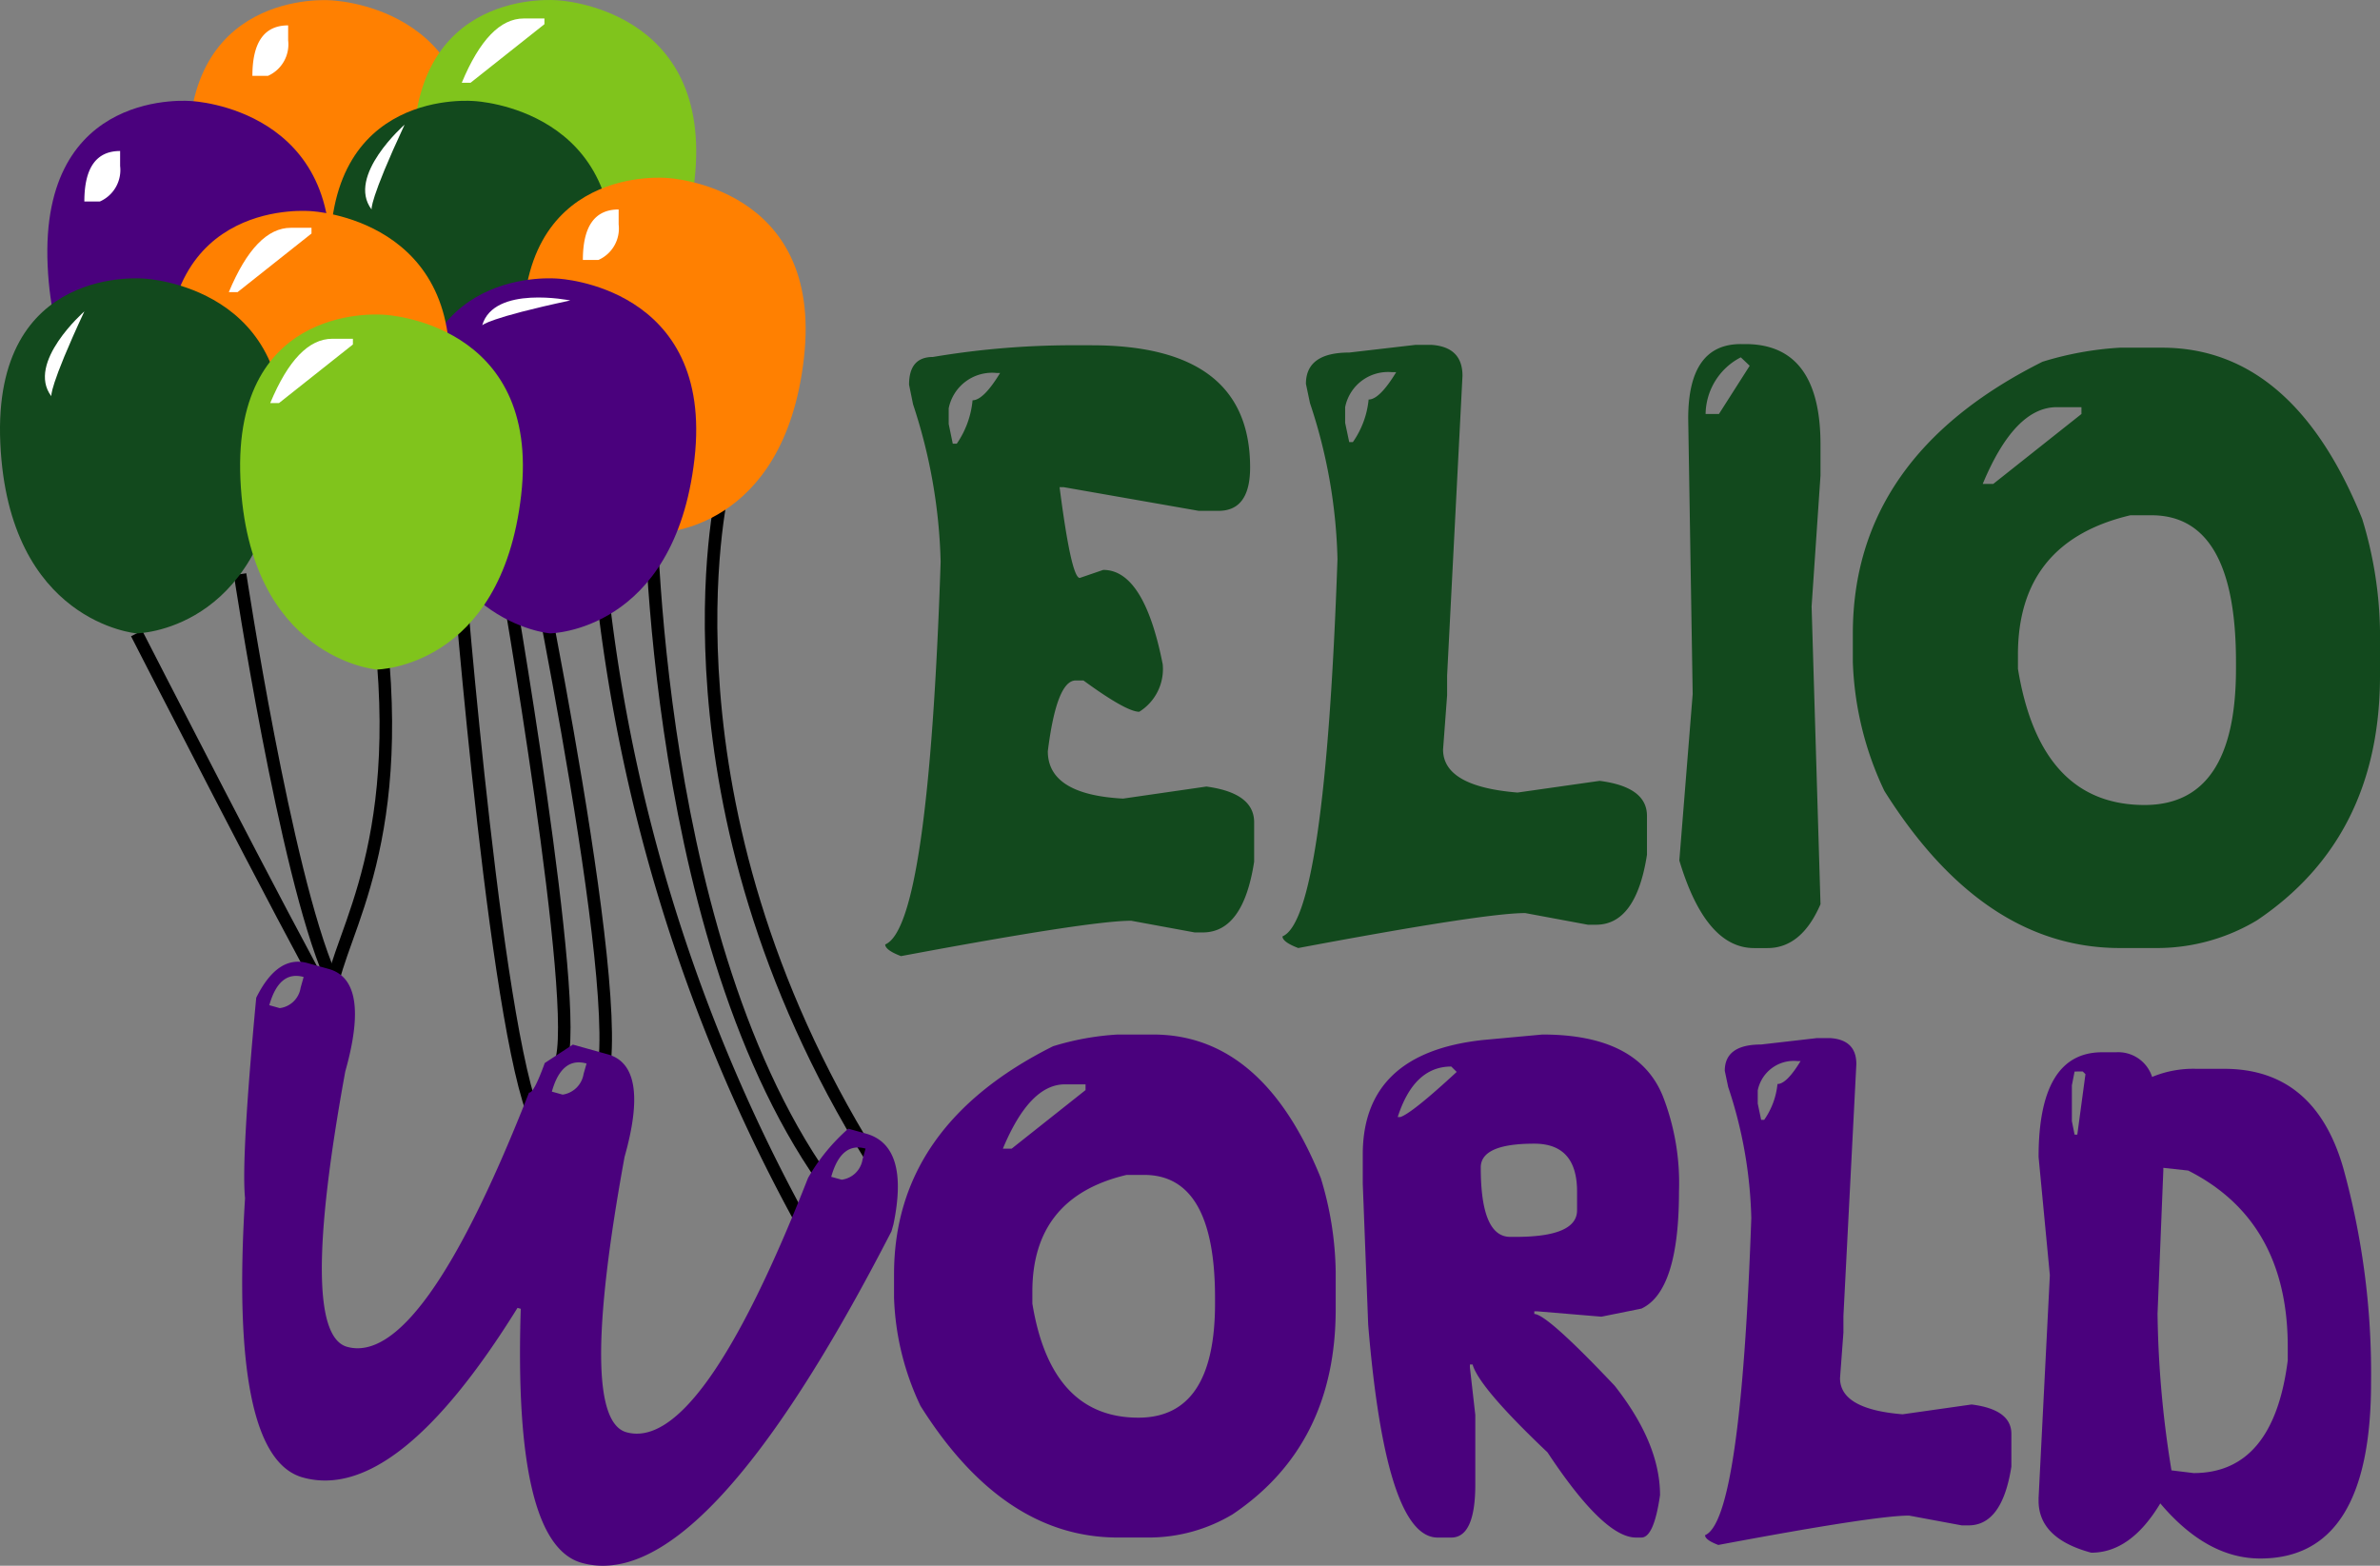 <?xml version="1.0" encoding="UTF-8"?> <svg xmlns="http://www.w3.org/2000/svg" width="190" height="125" viewBox="0 0 190 125"><rect x="0" y="0" width="190" height="125" fill="#808080" stroke="none"/><g id="Raggruppa_5" data-name="Raggruppa 5" transform="translate(418.371 -231.426)"><g id="Raggruppa_1" data-name="Raggruppa 1" transform="translate(-282.253 314.301)"><path id="Tracciato_1" data-name="Tracciato 1" d="M-279.254,311.222h1.059q2.091.134,2.09,2.076l-1.032,20.112v1.32l-.271,3.64q0,2.48,4.994,2.885l5.509-.782q3.176.4,3.176,2.345v2.615q-.732,4.691-3.42,4.691h-.543l-4.207-.782q-2.741,0-15.225,2.345-1.059-.4-1.059-.781,2.85-1.187,3.691-25.316a35.454,35.454,0,0,0-1.844-10.462l-.272-1.294q0-2.1,2.9-2.1Zm-4.723,4.178v1.052l.272,1.294h.244a6,6,0,0,0,1.059-2.858q.732,0,1.846-1.833h-.272A2.933,2.933,0,0,0-283.977,315.4Z" transform="translate(288.183 -311.222)" fill="#4a017d"></path><path id="Tracciato_2" data-name="Tracciato 2" d="M-257.643,312.311h1.113a2.842,2.842,0,0,1,2.877,1.969,8.587,8.587,0,0,1,3.528-.647h2.226q7.219,0,9.5,7.9a61.419,61.419,0,0,1,2.224,17.147q0,14.047-8.846,14.047-4.261,0-7.98-4.4-2.362,3.937-5.51,3.936-4.208-1.131-4.206-4.151V347.9l.9-17.794-.9-9.436Q-262.717,312.311-257.643,312.311Zm-2.2,1.538-.216,1.1v2.858l.216,1.078h.217l.651-4.825-.217-.215Zm7.084,7.9-.461,11.432a82.909,82.909,0,0,0,1.112,12.509l1.765.216q6.377,0,7.518-9v-1.078q0-10.056-7.952-14.074l-1.981-.216Z" transform="translate(289.343 -311.18)" fill="#4a017d"></path></g><g id="Raggruppa_2" data-name="Raggruppa 2" transform="translate(-347.705 258.895)"><path id="Tracciato_3" data-name="Tracciato 3" d="M-255.581,258.151h3.358q10.462,0,15.986,13.667a31.949,31.949,0,0,1,1.421,8.918v3.592q0,12.93-9.818,19.537a15.535,15.535,0,0,1-7.848,2.214h-3.1q-10.919,0-18.8-12.542a25.9,25.9,0,0,1-2.519-10.3v-2.246q0-14.149,15.147-21.719A25.91,25.91,0,0,1-255.581,258.151Zm-10.95,10.876h.841l7.04-5.583V262.9h-1.97Q-263.98,262.9-266.531,269.027Zm2.811,13.635v1.123q1.775,10.872,10.107,10.875,7.3,0,7.3-10.875v-.545q0-11.711-6.75-11.71h-1.68Q-263.72,273.646-263.72,282.662Z" transform="translate(354.15 -257.863)" fill="#12491d"></path><path id="Tracciato_4" data-name="Tracciato 4" d="M-335.25,257.966h.938q12.66,0,12.661,9.752,0,3.465-2.52,3.465h-1.582l-10.788-1.891h-.321q.935,7.247,1.612,7.248l1.875-.642q3.262,0,4.747,7.539a4.018,4.018,0,0,1-1.873,3.787q-1.035,0-4.457-2.5h-.614q-1.52,0-2.229,5.646,0,3.466,6.008,3.786l6.653-.962q3.811.514,3.811,2.854v3.146q-.87,5.646-4.1,5.647h-.646l-5.069-.933q-3.3,0-18.377,2.824-1.259-.481-1.26-.932,3.455-1.439,4.424-30.541a43.141,43.141,0,0,0-2.2-12.575l-.321-1.571q0-2.214,1.9-2.213A67.308,67.308,0,0,1-335.25,257.966ZM-345.714,263v1.25l.325,1.572h.321a7.3,7.3,0,0,0,1.26-3.465q.872,0,2.2-2.181h-.291A3.535,3.535,0,0,0-345.714,263Z" transform="translate(350.784 -257.87)" fill="#12491d"></path><path id="Tracciato_5" data-name="Tracciato 5" d="M-309.825,257.934h1.259q2.487.162,2.487,2.471l-1.227,23.932v1.571l-.323,4.332q0,2.952,5.944,3.435l6.555-.933q3.778.483,3.779,2.791v3.113q-.872,5.584-4.069,5.582h-.646l-5.005-.931q-3.264,0-18.119,2.791-1.258-.481-1.259-.931,3.391-1.408,4.391-30.124a42.179,42.179,0,0,0-2.195-12.446l-.324-1.539q0-2.5,3.458-2.5Zm-5.621,4.974v1.253l.325,1.538h.29a7.13,7.13,0,0,0,1.259-3.4q.872,0,2.2-2.183h-.324A3.491,3.491,0,0,0-315.446,262.908Z" transform="translate(352.166 -257.872)" fill="#12491d"></path><path id="Tracciato_6" data-name="Tracciato 6" d="M-285.24,257.874h.355q6.005,0,6.007,8.019v2.471l-.71,10.459.71,23.771q-1.515,3.5-4.232,3.5h-1.064q-3.875,0-5.974-6.994l1.066-13.281-.357-22.007Q-289.439,257.873-285.24,257.874Zm-2.809,5.58h1.064l2.455-3.849-.71-.673A5.167,5.167,0,0,0-288.05,263.454Z" transform="translate(353.546 -257.874)" fill="#12491d"></path></g><g id="Raggruppa_3" data-name="Raggruppa 3" transform="translate(-418.371 231.426)"><path id="Tracciato_7" data-name="Tracciato 7" d="M-383.367,274.927s3.17,39.794,6.527,44.886" transform="translate(419.966 -229.747)" fill="none" stroke="#000" stroke-width="1"></path><path id="Tracciato_8" data-name="Tracciato 8" d="M-407.94,280.113s12.165,23.763,15.446,29.494" transform="translate(418.846 -229.547)" fill="none" stroke="#000" stroke-width="1"></path><path id="Tracciato_9" data-name="Tracciato 9" d="M-400.039,275.563s3.594,23.8,7.191,32.074" transform="translate(419.206 -229.723)" fill="none" stroke="#000" stroke-width="1"></path><path id="Tracciato_10" data-name="Tracciato 10" d="M-372.722,273.395a135.546,135.546,0,0,0,16.587,54.526" transform="translate(420.451 -229.807)" fill="none" stroke="#000" stroke-width="1"></path><path id="Tracciato_11" data-name="Tracciato 11" d="M-389.064,280.895c1.82,17.827-4.1,24.07-4.1,28.682" transform="translate(419.519 -229.517)" fill="none" stroke="#000" stroke-width="1"></path><path id="Tracciato_12" data-name="Tracciato 12" d="M-368.722,269.245s0,37.5,15.235,56.759" transform="translate(420.633 -229.967)" fill="none" stroke="#000" stroke-width="1"></path><path id="Tracciato_13" data-name="Tracciato 13" d="M-363.183,269.245S-368.934,294-351.3,322.394" transform="translate(420.844 -229.967)" fill="none" stroke="#000" stroke-width="1"></path><path id="Tracciato_14" data-name="Tracciato 14" d="M-378.192,271.145s8.717,41.418,5.719,45.556" transform="translate(420.202 -229.893)" fill="none" stroke="#000" stroke-width="1"></path><path id="Tracciato_15" data-name="Tracciato 15" d="M-379.859,274.927s6.224,35.584,4.469,39.723" transform="translate(420.126 -229.747)" fill="none" stroke="#000" stroke-width="1"></path><path id="Tracciato_16" data-name="Tracciato 16" d="M-392.692,259.779s-10.255-.637-11.217-14.961,11.217-13.371,11.217-13.371,12.5.306,11.216,14.16S-392.692,259.779-392.692,259.779Z" transform="translate(419.028 -231.426)" fill="#ff8001"></path><path id="Tracciato_17" data-name="Tracciato 17" d="M-375.9,259.778s-10.239-.864-10.88-15.206,11.512-13.12,11.512-13.12,12.488.581,10.9,14.4S-375.9,259.778-375.9,259.778Z" transform="translate(419.809 -231.426)" fill="#80c41c"></path><path id="Tracciato_18" data-name="Tracciato 18" d="M-403.852,267.519s-10.239-.863-10.881-15.2,11.513-13.121,11.513-13.121,12.487.58,10.9,14.4S-403.852,267.519-403.852,267.519Z" transform="translate(418.536 -231.127)" fill="#4a017d"></path><path id="Tracciato_19" data-name="Tracciato 19" d="M-382.258,267.519s-10.237-.863-10.88-15.2,11.513-13.121,11.513-13.121,12.488.58,10.9,14.4S-382.258,267.519-382.258,267.519Z" transform="translate(419.52 -231.127)" fill="#12491d"></path><path id="Tracciato_20" data-name="Tracciato 20" d="M-367.543,273.428s-10.238-.862-10.88-15.2,11.51-13.118,11.51-13.118,12.489.58,10.9,14.4S-367.543,273.428-367.543,273.428Z" transform="translate(420.19 -230.899)" fill="#ff8001"></path><path id="Tracciato_21" data-name="Tracciato 21" d="M-375.9,281.166s-10.239-.863-10.88-15.2,11.512-13.121,11.512-13.121,12.488.58,10.9,14.4S-375.9,281.166-375.9,281.166Z" transform="translate(419.809 -230.601)" fill="#4a017d"></path><path id="Tracciato_22" data-name="Tracciato 22" d="M-394.731,275.98s-10.238-.863-10.879-15.2,11.513-13.12,11.513-13.12,12.487.58,10.9,14.4S-394.731,275.98-394.731,275.98Z" transform="translate(418.951 -230.801)" fill="#ff8001"></path><path id="Tracciato_23" data-name="Tracciato 23" d="M-407.465,281.166s-10.239-.863-10.882-15.2,11.513-13.121,11.513-13.121,12.488.58,10.9,14.4S-407.465,281.166-407.465,281.166Z" transform="translate(418.371 -230.601)" fill="#12491d"></path><path id="Tracciato_24" data-name="Tracciato 24" d="M-389.134,283.946s-10.239-.863-10.879-15.2,11.512-13.121,11.512-13.121,12.487.581,10.9,14.4S-389.134,283.946-389.134,283.946Z" transform="translate(419.206 -230.493)" fill="#80c41c"></path><path id="Tracciato_25" data-name="Tracciato 25" d="M-411.794,255.363s-4.67,4.089-2.635,6.772C-414.429,262.135-414.618,261.422-411.794,255.363Z" transform="translate(418.527 -230.502)" fill="#fff"></path><path id="Tracciato_26" data-name="Tracciato 26" d="M-374.522,254.531s-6.1-1.246-7.03,1.984C-381.552,256.514-381.094,255.936-374.522,254.531Z" transform="translate(420.048 -230.544)" fill="#fff"></path><path id="Tracciato_27" data-name="Tracciato 27" d="M-387.342,241.008s-4.672,4.088-2.635,6.771C-389.977,247.779-390.167,247.067-387.342,241.008Z" transform="translate(419.641 -231.056)" fill="#fff"></path><path id="Tracciato_28" data-name="Tracciato 28" d="M-397.738,262.6h.7l5.9-4.678v-.456h-1.651Q-395.6,257.471-397.738,262.6Z" transform="translate(419.311 -230.421)" fill="#fff"></path><path id="Tracciato_29" data-name="Tracciato 29" d="M-400.9,254.071h.7l5.9-4.678v-.457h-1.65Q-398.759,248.936-400.9,254.071Z" transform="translate(419.167 -230.75)" fill="#fff"></path><path id="Tracciato_30" data-name="Tracciato 30" d="M-383.114,237.98h.7l5.9-4.678v-.456h-1.651Q-380.976,232.846-383.114,237.98Z" transform="translate(419.977 -231.371)" fill="#fff"></path><path id="Tracciato_31" data-name="Tracciato 31" d="M-411.931,247.064h1.24a2.743,2.743,0,0,0,1.615-2.836v-1.194Q-411.932,243.033-411.931,247.064Z" transform="translate(418.665 -230.978)" fill="#fff"></path><path id="Tracciato_32" data-name="Tracciato 32" d="M-373.867,251.558h1.241a2.745,2.745,0,0,0,1.615-2.836v-1.194Q-373.868,247.527-373.867,251.558Z" transform="translate(420.399 -230.805)" fill="#fff"></path><path id="Tracciato_33" data-name="Tracciato 33" d="M-399.1,237.408h1.24a2.746,2.746,0,0,0,1.614-2.837v-1.193Q-399.1,233.377-399.1,237.408Z" transform="translate(419.249 -231.351)" fill="#fff"></path></g><g id="Raggruppa_4" data-name="Raggruppa 4" transform="translate(-399.032 308.203)"><path id="Tracciato_34" data-name="Tracciato 34" d="M-394.659,305.459l1.695.472q3.359.936,1.315,8.182-3.814,20.879.146,21.982,5.913,1.648,14.524-20.3.364.1,1.256-2.357l2.243-1.471,2.787.777q3.386.943,1.34,8.188-3.813,20.88.147,21.982,5.888,1.64,14.5-20.3a15.393,15.393,0,0,1,3.216-3.934l1.406.392q3.491.972,2.2,7.231l-.161.569q-15.009,29.178-24.726,26.471-5.473-1.522-4.869-20.283l-.26-.073q-9.691,15.615-17.142,13.538-5.888-1.64-4.609-22.3-.315-3.158.893-16Q-397.056,304.792-394.659,305.459Zm-3.055,3.363.833.233a1.932,1.932,0,0,0,1.667-1.629l.241-.856Q-396.925,306.028-397.714,308.822Zm22.557,6.9.859.239a1.984,1.984,0,0,0,1.675-1.655l.235-.829Q-374.37,312.924-375.157,315.72Zm22.3,6.8.834.232a1.935,1.935,0,0,0,1.67-1.63l.24-.853Q-352.066,319.722-352.853,322.518Z" transform="translate(399.874 -305.35)" fill="#4a017d"></path><path id="Tracciato_35" data-name="Tracciato 35" d="M-332.248,310.947h2.815q8.765,0,13.392,11.451a26.662,26.662,0,0,1,1.191,7.471v3.01q0,10.832-8.225,16.369a13.022,13.022,0,0,1-6.575,1.855h-2.6q-9.145,0-15.747-10.509a21.682,21.682,0,0,1-2.111-8.628v-1.882q0-11.851,12.691-18.2A21.676,21.676,0,0,1-332.248,310.947Zm-9.172,9.113h.7l5.9-4.677v-.458h-1.651Q-339.282,314.925-341.42,320.06Zm2.354,11.422v.941q1.487,9.112,8.469,9.112,6.115,0,6.114-9.112v-.457q0-9.808-5.654-9.811h-1.407Q-339.068,323.93-339.066,331.482Z" transform="translate(402.142 -305.134)" fill="#4a017d"></path><path id="Tracciato_36" data-name="Tracciato 36" d="M-299.974,310.947q7.6,0,9.6,4.893a19.118,19.118,0,0,1,1.3,7.634q0,7.955-3,9.354l-3.194.645-5.14-.43h-.216v.215q1,0,6.412,5.724,3.624,4.6,3.625,8.736-.486,3.385-1.487,3.387h-.434q-2.57,0-7.062-6.8-5.467-5.186-5.981-7.016h-.216v.216l.433,3.817v5.536q0,4.248-1.921,4.248h-1.082q-4.14,0-5.548-16.986l-.433-11.262v-2.339q0-8.115,9.633-9.139Zm-11.554,6.586h.216q.947-.322,4.492-3.6l-.433-.43Q-310.228,313.5-311.529,317.533Zm6.629,4.032q0,5.538,2.355,5.537h.433q4.9,0,4.9-2.123v-1.5q0-3.817-3.409-3.818Q-304.9,319.656-304.9,321.565Z" transform="translate(403.772 -305.134)" fill="#4a017d"></path></g></g></svg> 